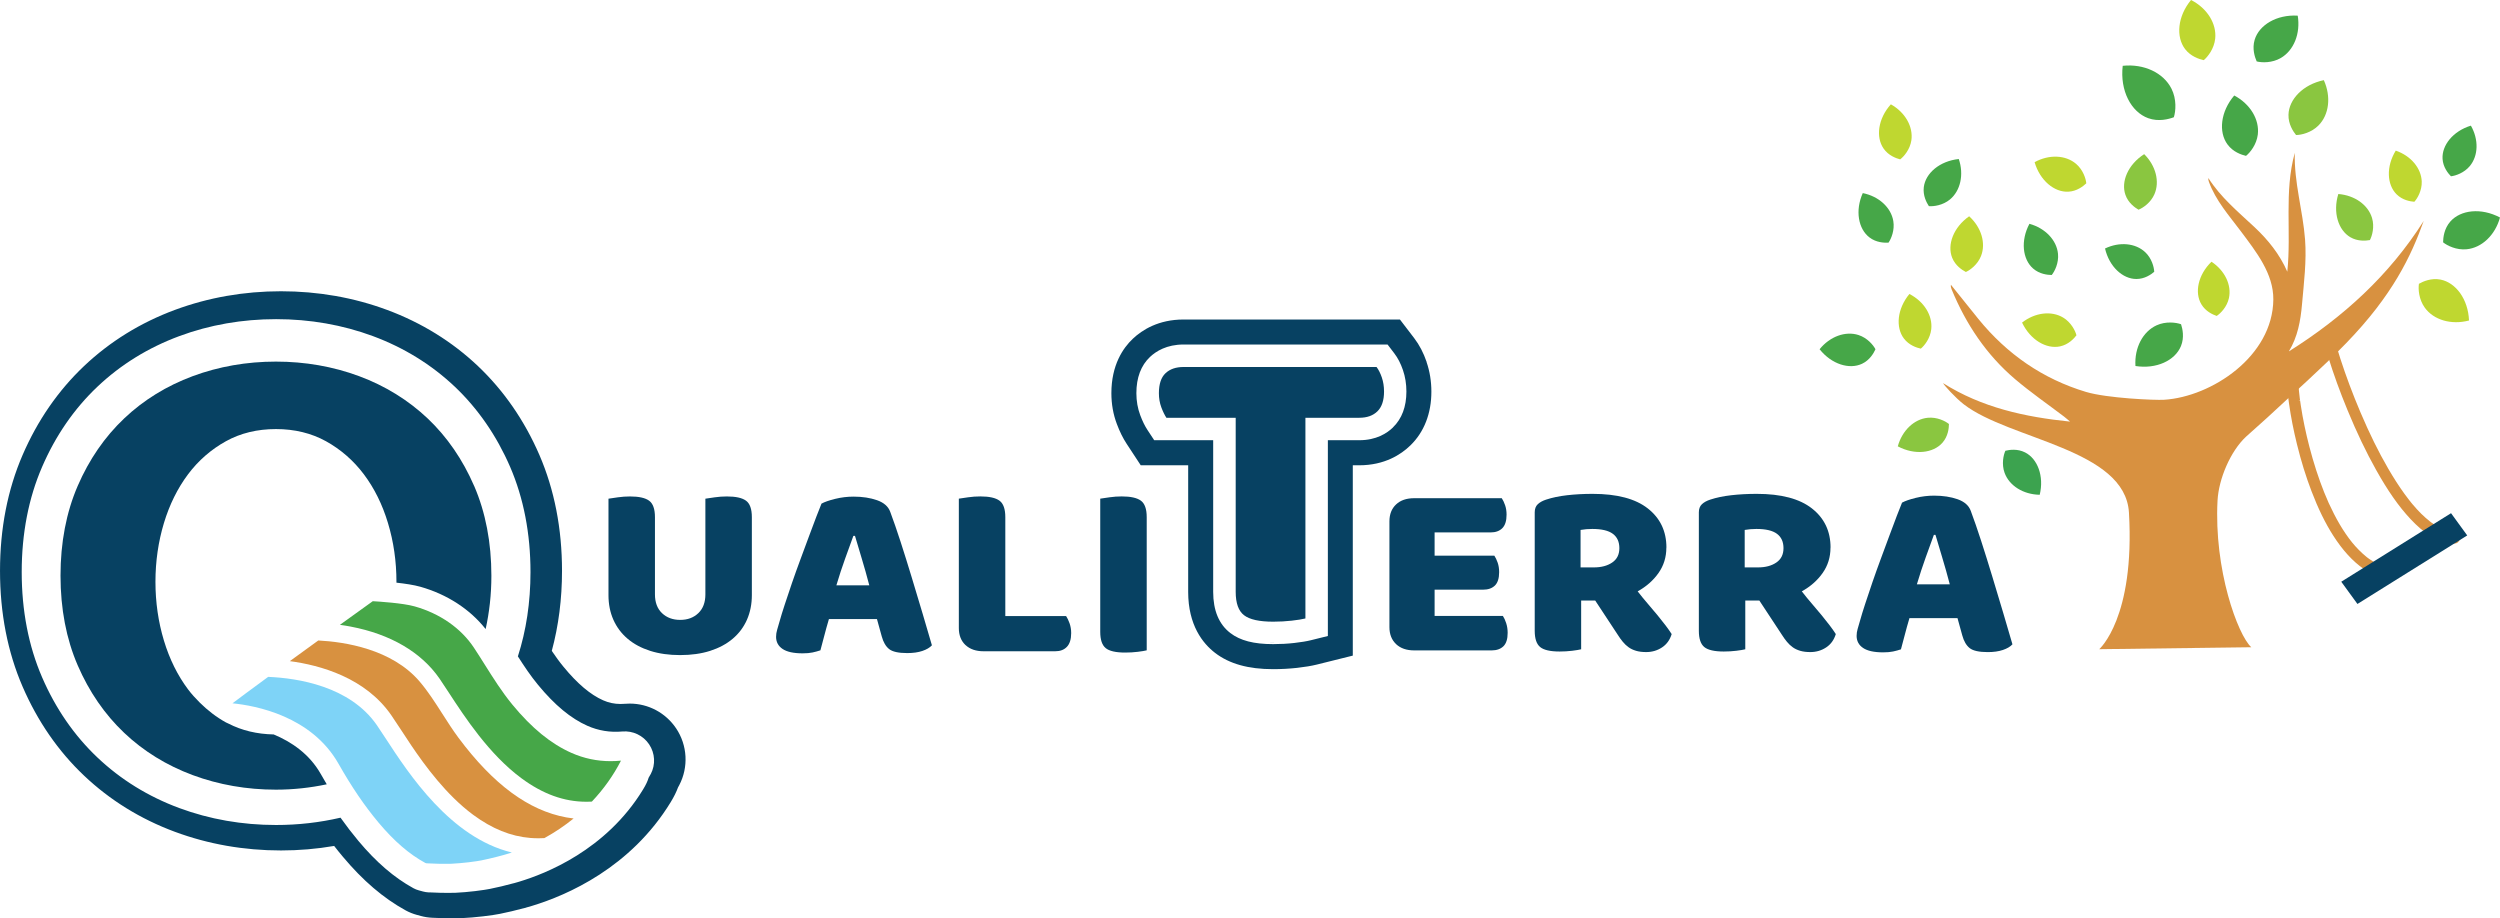 <?xml version="1.0" encoding="UTF-8"?>
<svg id="Ebene_2" xmlns="http://www.w3.org/2000/svg" viewBox="0 0 713.91 262.25">
  <g id="Layer_1">
    <g>
      <g>
        <g>
          <g>
            <path d="M653.62,100.34c2.53-4.16,3.34-8.78,3.75-13.42.54-6.17,1.34-12.42.87-18.55-.63-8.25-3.17-16.32-2.93-24.73-3.09,11.16-.95,22.63-2.14,33.95-2.2-5.03-5.52-9.13-9.41-12.77-4.68-4.37-9.64-8.47-13.14-13.99-.03.38.03.71.14,1.02,1.95,5.43,5.76,9.68,9.14,14.19,4.39,5.88,9.34,12.09,9.28,19.48-.14,16.25-17.63,27.77-31.16,28.64-2.64.17-16.34-.44-22.34-2.24-12.33-3.7-22.58-10.81-30.73-20.84-2.63-3.24-5.23-6.5-7.84-9.76-.09.54.06.96.23,1.38,4.09,9.9,9.91,18.62,18.09,25.57,4.46,3.79,9.3,7.13,13.97,10.68.6.45,1.15.96,1.73,1.45-12.91-1.32-25.22-4.01-36.27-11,.28.59,3.46,4.15,5.91,6.05,13.16,10.17,46.12,12.73,47.18,30.93,1.76,30.11-8.49,39.01-8.49,39.01l43.42-.56c-3.83-3.51-10.7-22.12-9.63-41.93.33-6.11,3.67-14.06,8.16-18.22,2.02-1.87,4.13-3.64,6.14-5.51,7.5-7.01,15.25-13.77,22.4-21.14,13.32-13.73,18.57-24.89,22.18-34.95-9.82,15.53-23.02,27.53-38.5,37.26Z" fill="#d89140"/>
            <path d="M646.22,183.77h-.6c.38.02.6,0,.6,0Z" fill="#9a6445"/>
            <path d="M594.56,183.77h-.6s.22.02.6,0Z" fill="#9a6445"/>
          </g>
          <g>
            <path d="M620.77,33.48c-1.48.55-4.36,1.34-7.32.27-4.87-1.76-8.11-7.86-7.28-14.96,6.08-.63,11.62,1.99,13.91,6.51,1.55,3.04,1.23,6.5.69,8.18Z" fill="#46a748"/>
            <path d="M629.31,17.18c-1.31-.29-3.72-1.05-5.34-3.18-2.65-3.5-2.15-9.33,1.71-14,4.62,2.35,7.35,6.77,6.9,11.04-.3,2.88-2.12,5.19-3.27,6.14Z" fill="#bfd730"/>
            <path d="M644.43,17.54c-.54-1.23-1.35-3.62-.58-6.18,1.26-4.21,6.26-7.25,12.3-6.89.83,5.12-1.12,9.93-4.83,12.09-2.5,1.46-5.44,1.36-6.89.98Z" fill="#46a748"/>
            <path d="M641.37,44.51c-1.31-.31-3.7-1.11-5.28-3.27-2.6-3.54-2-9.36,1.93-13.97,4.58,2.43,7.24,6.88,6.73,11.15-.35,2.87-2.2,5.16-3.37,6.09Z" fill="#46a748"/>
            <path d="M655.68,38.57c-.84-1.04-2.25-3.14-2.17-5.82.12-4.39,4.16-8.63,10.09-9.86,2.14,4.73,1.51,9.88-1.52,12.93-2.04,2.06-4.9,2.73-6.4,2.74Z" fill="#8ac640"/>
            <path d="M689.45,57.62c-1.18-.09-3.39-.46-5.07-2.13-2.76-2.74-3.04-7.91-.24-12.48,4.34,1.49,7.28,5.02,7.42,8.82.09,2.56-1.21,4.81-2.11,5.79Z" fill="#bfd730"/>
            <path d="M699.9,50.34c-.83-.85-2.24-2.59-2.39-4.95-.25-3.88,2.96-7.94,8.09-9.51,2.27,3.99,2.13,8.58-.29,11.52-1.63,1.98-4.09,2.8-5.41,2.94Z" fill="#46a748"/>
            <path d="M697.66,69.19c.02-1.36.28-3.89,2.06-5.92,2.92-3.34,8.79-4.02,14.19-1.16-1.39,5.05-5.2,8.65-9.52,9.07-2.91.29-5.57-1.04-6.74-1.99Z" fill="#46a748"/>
            <path d="M690.76,81.04c1.18-.67,3.5-1.71,6.16-1.2,4.35.85,7.9,5.57,8.14,11.68-5.06,1.34-10.09-.14-12.63-3.66-1.71-2.37-1.91-5.33-1.67-6.83Z" fill="#bfd730"/>
            <path d="M615.17,77.62c-.91.77-2.73,2.06-5.1,2.05-3.89,0-7.73-3.49-8.95-8.71,4.14-1.99,8.71-1.55,11.48,1.06,1.87,1.76,2.52,4.27,2.57,5.6Z" fill="#46a748"/>
            <path d="M633.01,90.22c-1.12-.38-3.17-1.29-4.38-3.33-1.99-3.34-.96-8.42,2.89-12.15,3.83,2.53,5.8,6.68,4.98,10.4-.55,2.5-2.38,4.36-3.49,5.08Z" fill="#bfd730"/>
            <path d="M622.83,92.59c.42,1.28.99,3.76-.03,6.25-1.67,4.08-6.98,6.63-12.99,5.68-.33-5.2,2.1-9.82,6.03-11.62,2.65-1.21,5.58-.82,6.99-.31Z" fill="#46a748"/>
            <path d="M592.96,95.75c-.74.97-2.29,2.65-4.67,3.16-3.9.84-8.5-1.82-10.86-6.79,3.71-2.9,8.39-3.44,11.74-1.43,2.25,1.36,3.46,3.74,3.79,5.06Z" fill="#bfd730"/>
            <path d="M585.9,78.53c-1.22-.02-3.5-.25-5.33-1.86-3-2.63-3.62-7.91-1.04-12.76,4.54,1.25,7.78,4.68,8.16,8.56.26,2.62-.93,5-1.79,6.06Z" fill="#46a748"/>
            <path d="M595.76,52.36c-.89.84-2.69,2.26-5.11,2.38-3.98.21-8.1-3.15-9.64-8.43,4.13-2.27,8.84-2.06,11.82.46,2.01,1.7,2.82,4.24,2.94,5.59Z" fill="#bfd730"/>
            <path d="M550.82,58.87c-.67-1.02-1.75-3.04-1.45-5.45.5-3.96,4.52-7.43,9.99-8.01,1.51,4.46.48,9.06-2.52,11.55-2.02,1.68-4.67,2.03-6.02,1.91Z" fill="#46a748"/>
            <path d="M561.38,77.67c-1.08-.57-3.01-1.81-3.91-4.06-1.49-3.7.35-8.69,4.85-11.85,3.49,3.17,4.82,7.69,3.4,11.32-.95,2.45-3.1,4.04-4.34,4.59Z" fill="#bfd730"/>
            <path d="M542.61,45.51c-1.18-.31-3.34-1.09-4.72-3.08-2.28-3.27-1.61-8.55,2.07-12.64,4.11,2.3,6.42,6.41,5.86,10.27-.38,2.6-2.11,4.63-3.2,5.45Z" fill="#bfd730"/>
            <path d="M548.52,99.56c-1.19-.26-3.37-.96-4.84-2.9-2.4-3.18-1.93-8.48,1.58-12.71,4.19,2.15,6.66,6.16,6.24,10.04-.28,2.61-1.93,4.71-2.99,5.57Z" fill="#bfd730"/>
            <path d="M539.29,69.29c-1.22.07-3.51-.01-5.44-1.49-3.17-2.42-4.15-7.64-1.91-12.66,4.62.93,8.08,4.13,8.72,7.98.44,2.59-.59,5.06-1.37,6.17Z" fill="#46a748"/>
            <path d="M535.56,99.74c-.5,1.11-1.63,3.11-3.83,4.14-3.61,1.7-8.69.16-12.12-4.15,2.96-3.66,7.39-5.26,11.11-4.06,2.5.81,4.22,2.85,4.84,4.06Z" fill="#46a748"/>
            <path d="M556.55,121.09c-.02,1.22-.25,3.5-1.85,5.33-2.63,3-7.91,3.62-12.76,1.04,1.25-4.54,4.67-7.78,8.56-8.16,2.62-.26,5.01.93,6.06,1.79Z" fill="#8ac640"/>
            <path d="M572.67,128.71c-.57,1.24-1.13,3.85-.23,6.32,1.34,3.67,5.32,6.18,10.03,6.26,1.29-5.35-.63-10.31-4.19-12.1-2.17-1.1-4.44-.76-5.62-.47Z" fill="#3ca34f"/>
            <path d="M610.68,59.88c-1.05-.61-2.93-1.94-3.73-4.23-1.33-3.76.72-8.66,5.35-11.63,3.35,3.31,4.49,7.89,2.92,11.46-1.06,2.41-3.27,3.91-4.53,4.4Z" fill="#8ac640"/>
            <path d="M676.75,68.56c-1.2.21-3.48.41-5.58-.82-3.44-2.01-5.05-7.08-3.43-12.34,4.69.37,8.52,3.12,9.63,6.86.75,2.52.03,5.09-.61,6.29Z" fill="#8ac640"/>
          </g>
        </g>
        <g>
          <g>
            <path d="M677.82,160.43c-.39-.23-.77-.48-1.14-.74-.19-.13-.38-.27-.56-.4l-.39-.31c-.73-.59-1.45-1.25-2.15-1.96-1.39-1.41-2.51-2.79-3.76-4.63-1.17-1.71-2.26-3.57-3.33-5.66-.51-.99-1.01-2.04-1.51-3.12-.48-1.07-.83-1.89-1.28-3.02-1.62-4.05-3.01-8.35-4.25-13.12-1.02-3.94-1.83-7.84-2.41-11.6-.06-.42-.13-.84-.18-1.25l-.04-.26-.47.07h0s.45-.18.45-.18l-.07-.55c-.09-.68-.16-1.37-.23-2.06-.09-.99-.18-2.05-.16-3.1,0-.17,0-.34.02-.52,0-.12,0-.24-.02-.35l-.25-1.28-.88,1.6c-.52.96-1.01,1.87-1.83,2.74l-.24.24.02.22c.11,1.27.29,2.53.46,3.76l.06.41c.52,3.71,1.26,7.49,2.26,11.54,1.16,4.73,2.55,9.21,4.12,13.31,1.92,5.03,3.96,9.21,6.24,12.76,2.68,4.18,5.52,7.29,8.69,9.5.39.27.79.53,1.19.77.28.17.56.24.83.24.57,0,1.08-.34,1.36-.82.41-.69.37-1.71-.53-2.25Z" fill="#d89140"/>
            <path d="M700.82,151.79h-.37c-.23-.03-.45-.06-.68-.09-.4-.06-.81-.16-1.21-.27-.21-.06-.41-.13-.7-.23l-.34-.14c-.42-.18-.84-.38-1.26-.61-.41-.22-.84-.48-1.26-.76-.21-.14-.41-.28-.61-.42l-.48-.36c-.83-.65-1.65-1.38-2.51-2.22-.82-.82-1.63-1.7-2.47-2.7l-.47-.57c-.2-.25-.4-.5-.59-.75-.42-.54-.83-1.09-1.24-1.65-1.55-2.14-3.07-4.5-4.64-7.2-2.8-4.82-5.31-9.93-7.92-16.06-2.2-5.18-4.13-10.34-5.75-15.34-.73-2.26-1.29-4.15-1.76-5.95-.16-.6-.3-1.21-.44-1.82l-.2-.87-.61.65c-.52.56-1.09,1.13-1.8,1.81l-.2.19.07.27c.39,1.59.86,3.25,1.48,5.24,1.52,4.91,3.33,9.9,5.53,15.23,2.62,6.36,5.28,11.91,8.12,16.98,3.35,5.99,6.47,10.46,9.82,14.04,3.85,4.13,7.48,6.38,11.1,6.89.5.07,1.03.11,1.59.12h.02c.36,0,.7-.16.97-.45.34-.36.52-.89.48-1.38-.07-.9-.77-1.56-1.66-1.57Z" fill="#d89140"/>
          </g>
          <polygon points="673.2 172.47 668.58 166.12 699.93 146.55 704.55 152.9 673.2 172.47" fill="#074162"/>
        </g>
      </g>
      <path d="M194.23,187.07c-3.18,0-6.04-.4-8.57-1.21-2.53-.81-4.68-1.96-6.44-3.46-1.77-1.5-3.12-3.31-4.06-5.42-.94-2.12-1.4-4.46-1.4-7.03v-27.54c.61-.09,1.49-.23,2.65-.39,1.16-.17,2.32-.25,3.49-.25,2.53,0,4.35.4,5.46,1.21,1.11.81,1.67,2.38,1.67,4.71v22.05c0,2.28.67,4.07,2.01,5.35,1.34,1.28,3.07,1.93,5.19,1.93s3.85-.64,5.19-1.93c1.34-1.28,2.01-3.07,2.01-5.35v-27.33c.61-.09,1.49-.23,2.65-.39,1.16-.17,2.32-.25,3.49-.25,2.53,0,4.35.4,5.46,1.21,1.11.81,1.67,2.38,1.67,4.71v22.26c0,2.57-.47,4.91-1.4,7.03-.94,2.12-2.29,3.92-4.06,5.42-1.77,1.5-3.92,2.65-6.44,3.46-2.53.81-5.38,1.21-8.57,1.21Z" fill="#074162"/>
      <path d="M250.43,176.79h-13.72c-.51,1.71-.95,3.31-1.33,4.78-.38,1.47-.75,2.85-1.1,4.14-.71.24-1.45.44-2.24.61-.78.17-1.73.25-2.84.25-2.58,0-4.49-.42-5.72-1.25-1.24-.83-1.86-1.99-1.86-3.46,0-.67.1-1.33.3-2,.2-.67.43-1.45.68-2.35.35-1.28.85-2.89,1.48-4.82.63-1.93,1.33-4,2.08-6.21.76-2.21,1.57-4.47,2.43-6.78.86-2.31,1.67-4.49,2.43-6.56s1.45-3.92,2.09-5.57c.63-1.64,1.12-2.89,1.48-3.75.86-.47,2.16-.93,3.9-1.36,1.74-.43,3.5-.64,5.27-.64,2.53,0,4.76.35,6.71,1.03,1.95.69,3.2,1.8,3.75,3.32.91,2.43,1.9,5.28,2.96,8.56,1.06,3.28,2.12,6.67,3.18,10.17,1.06,3.5,2.1,6.95,3.11,10.35,1.01,3.4,1.9,6.41,2.65,9.03-.61.67-1.52,1.2-2.73,1.61s-2.65.61-4.32.61c-2.48,0-4.2-.38-5.16-1.14-.96-.76-1.67-1.97-2.12-3.64l-1.36-4.92ZM243.69,153.03c-.71,1.95-1.49,4.12-2.35,6.49-.86,2.38-1.69,4.92-2.5,7.63h9.4c-.71-2.71-1.43-5.27-2.16-7.67-.73-2.4-1.38-4.55-1.93-6.46h-.45Z" fill="#074162"/>
      <path d="M275.71,184.21c-1.26-1.19-1.9-2.81-1.9-4.85v-36.96c.61-.09,1.49-.23,2.65-.39,1.16-.17,2.32-.25,3.49-.25,2.53,0,4.35.4,5.46,1.21,1.11.81,1.67,2.38,1.67,4.71v28.25h17.36c.35.52.68,1.21.99,2.07.3.86.46,1.78.46,2.78,0,1.76-.41,3.07-1.21,3.92-.81.86-1.92,1.28-3.34,1.28h-20.47c-2.17,0-3.89-.59-5.16-1.78Z" fill="#074162"/>
      <path d="M321.31,186.35c-2.68,0-4.54-.43-5.57-1.28-1.04-.86-1.55-2.4-1.55-4.64v-38.03c.61-.09,1.49-.23,2.65-.39,1.16-.17,2.32-.25,3.49-.25,2.53,0,4.35.4,5.46,1.21,1.11.81,1.67,2.38,1.67,4.71v38.03c-.56.14-1.42.29-2.58.43-1.16.14-2.35.21-3.56.21Z" fill="#074162"/>
      <g>
        <path d="M193.08,208c-2.97-4.43-7.92-7.08-13.25-7.08-.47,0-.95.02-1.44.06-.4.04-.8.05-1.2.05-1.72,0-3.39-.35-4.96-1.05-3.64-1.61-7.35-4.75-11.32-9.58-1.18-1.43-2.29-2.98-3.34-4.53,1.94-7.17,2.92-14.84,2.92-22.85,0-12.05-2.17-23.17-6.45-33.08-4.27-9.86-10.17-18.4-17.56-25.41-7.38-6.99-16.12-12.39-25.96-16.04-9.52-3.53-19.71-5.32-30.28-5.32s-20.76,1.79-30.29,5.32c-9.84,3.65-18.57,9.05-25.95,16.04-7.38,6.99-13.29,15.54-17.55,25.4-4.28,9.89-6.45,21.02-6.45,33.08s2.17,23.19,6.45,33.07c4.27,9.87,10.17,18.42,17.55,25.41,7.38,7,16.12,12.4,25.96,16.05,9.52,3.53,19.71,5.32,30.28,5.32,5.12,0,10.21-.43,15.18-1.29.81,1.05,1.64,2.07,2.48,3.07,5.72,6.83,11.58,11.84,17.93,15.33,1.01.55,2.08.98,3.18,1.28l1.21.33c1.06.29,2.15.45,3.24.5l1.28.05c.74.03,1.48.06,2.24.08.7.01,1.39.02,2.1.02h.78s1.95-.04,1.95-.04c1.98-.1,4.05-.27,6.16-.52.96-.11,1.92-.25,2.86-.38,0,0,1.77-.3,1.93-.33,1.93-.38,4.65-1.02,7.01-1.66l.22-.04.35-.12,1.66-.48c9.86-3,28.11-10.84,39.56-29.65.91-1.5,1.59-2.87,2.06-4.16.12-.21.23-.42.34-.62,2.7-5.17,2.36-11.39-.89-16.25ZM185.8,221.08c-.18.35-.39.68-.58,1.02-.25.88-.75,1.98-1.57,3.32-10.6,17.43-28.02,24.12-35.27,26.32-.13.04-.26.08-.4.12-.26.08-.5.15-.73.21-.08.02-.16.04-.24.07-.1.03-.21.06-.3.08,0,0-.02,0-.03,0-2.14.59-4.87,1.25-6.8,1.62-.16.03-.63.11-1.03.18l-.38.06c-.05,0-.11.02-.16.03-.88.13-1.76.25-2.65.36-1.93.23-3.83.39-5.65.48-.1,0-.19,0-.29,0-.15,0-.41,0-.66.01-.28,0-.55,0-.69.01-.24,0-.48,0-.72,0-.65,0-1.29,0-1.94-.02-.69-.01-1.37-.05-2.06-.08-.34-.02-.69-.03-1.03-.04,0,0,0,0,0,0h-.28c-.52-.03-1.04-.11-1.55-.25l-1.21-.33c-.53-.14-1.04-.35-1.52-.61-5.49-3.01-10.64-7.44-15.74-13.54-1.75-2.1-3.43-4.28-5.08-6.6-5.93,1.38-12.09,2.09-18.41,2.09-9.67,0-18.97-1.63-27.64-4.84-8.88-3.29-16.74-8.15-23.37-14.44-6.63-6.28-11.95-13.99-15.8-22.9-3.86-8.92-5.82-19.04-5.82-30.05s1.96-21.12,5.83-30.05c3.85-8.91,9.17-16.62,15.81-22.9,6.63-6.28,14.49-11.14,23.37-14.43,8.68-3.22,17.98-4.84,27.64-4.84s18.97,1.63,27.64,4.84c8.87,3.29,16.73,8.15,23.37,14.43,6.63,6.29,11.95,14,15.81,22.9h0c3.86,8.94,5.82,19.05,5.82,30.06,0,8.62-1.22,16.69-3.6,24.07,1.84,2.88,3.67,5.61,5.76,8.14,4.75,5.76,9.36,9.59,14.11,11.69h0c3.12,1.38,6.47,1.93,9.93,1.62,3.04-.27,5.98,1.13,7.68,3.67,1.7,2.54,1.88,5.79.46,8.49Z" fill="#074162"/>
        <path d="M167.45,228.95c-6.38,0-12.45-2.2-18.56-6.72-9.23-6.83-16.16-17.45-20.75-24.48-.99-1.52-1.84-2.81-2.61-3.94-5.22-7.56-14-12.71-25.4-14.88-1-.19-2.02-.36-3.06-.5,4.69-3.38,8.3-5.98,9.38-6.75,1.73.1,8.59.53,11.95,1.48,7.23,2.04,13.25,6.23,16.93,11.79,1.07,1.61,2.1,3.25,3.12,4.87,2.41,3.83,4.9,7.79,7.89,11.42,5.49,6.67,11,11.17,16.85,13.76,3.54,1.57,7.3,2.36,11.17,2.36.98,0,1.97-.05,2.97-.15-2.16,4.21-4.95,8.14-8.32,11.7-.52.03-1.04.04-1.56.04Z" fill="#46a748"/>
        <path d="M153.66,239.38c-.74,0-1.48-.03-2.22-.09-5.59-.46-10.94-2.63-16.34-6.62-7.65-5.66-13.76-14.04-17.69-19.86-.85-1.26-1.69-2.54-2.52-3.82l-.27-.41c-.95-1.45-1.9-2.9-2.88-4.33-7.41-10.74-20.32-14.3-28.98-15.45,2.71-1.97,5.48-3.98,8.13-5.9,7.58.39,21.02,2.45,28.94,11.72,2.4,2.81,4.47,6.05,6.47,9.18,1.48,2.31,3,4.7,4.66,6.93,9.93,13.3,19.99,20.72,30.76,22.69.69.13,1.38.23,2.08.31-2.58,2.09-5.38,3.97-8.34,5.6-.6.04-1.21.06-1.81.06Z" fill="#d89140"/>
        <path d="M135.39,138.76h0c-3.26-7.53-7.72-14.01-13.26-19.26-5.55-5.25-12.14-9.32-19.6-12.09-7.42-2.75-15.41-4.15-23.74-4.15s-16.32,1.4-23.74,4.15c-7.46,2.77-14.06,6.83-19.6,12.09-5.54,5.25-10.01,11.73-13.26,19.26-3.26,7.53-4.91,16.15-4.91,25.62s1.65,18.09,4.91,25.62c3.26,7.53,7.72,14.01,13.26,19.26,5.54,5.26,12.14,9.32,19.6,12.09,7.42,2.75,15.41,4.15,23.74,4.15,4.98,0,9.83-.54,14.52-1.53-.57-.96-1.15-1.94-1.72-2.96-3.25-5.73-8.41-9.19-13.44-11.28-4.76-.09-9.1-1.13-12.92-3.1-.23-.12-.49-.21-.71-.33-2.77-1.53-5.25-3.46-7.48-5.67-1.18-1.18-2.32-2.41-3.34-3.77-2.98-3.97-5.3-8.66-6.89-13.93-1.61-5.32-2.42-10.97-2.42-16.78s.81-11.46,2.42-16.78c1.59-5.27,3.91-9.95,6.89-13.93,2.94-3.92,6.58-7.09,10.82-9.44,4.16-2.31,8.96-3.47,14.28-3.47s10.12,1.17,14.28,3.47c4.24,2.35,7.88,5.53,10.82,9.44,2.99,3.98,5.31,8.66,6.89,13.93,1.61,5.32,2.42,10.97,2.42,16.78,0,.08,0,.16,0,.24,2.43.27,4.96.64,6.8,1.16,7.66,2.16,14.19,6.42,18.67,12.09,1.06-4.78,1.64-9.86,1.64-15.23,0-9.46-1.65-18.08-4.91-25.62Z" fill="#074162"/>
        <path d="M125.18,246.66c-.61-.01-1.23-.04-1.84-.07l-1.52-.06-.34-.09c-4.58-2.48-8.96-6.26-13.39-11.55-4.02-4.81-7.65-10.14-11.42-16.79-7.7-13.59-23.6-16.6-30.28-17.26,1.71-1.29,4.78-3.59,10.19-7.55,8.43.35,23.35,2.65,31.04,13.79.74,1.08,1.56,2.33,2.51,3.78,6.64,10.18,18.5,28.34,36.03,32.58l-.73.24c-1.45.49-5.42,1.51-7.99,2.02l-1.22.21c-.76.11-1.55.22-2.34.32-1.74.2-3.43.35-5.03.43l-1.92.02c-.58,0-1.17,0-1.75-.02Z" fill="#7ed3f7"/>
      </g>
      <g>
        <path d="M363.87,183.55h-1.23c.78.04,1.23,0,1.23,0Z" fill="#074162"/>
        <g>
          <path d="M407.4,103.38c-.91-2.64-2.07-4.87-3.56-6.82l-4.07-5.32h-61.79c-7.16,0-11.82,2.98-14.48,5.49-2.8,2.64-6.13,7.49-6.13,15.55,0,3.09.52,6.05,1.56,8.79.82,2.19,1.74,4.05,2.81,5.68l4.01,6.11h13.55v36.16c0,9.52,4.18,14.73,7.68,17.42,4.07,3.13,9.5,4.65,16.58,4.65,2.33,0,4.63-.13,6.84-.37,2.29-.26,4.13-.57,5.63-.94l10.28-2.56v-54.35h1.83c7.26,0,11.96-3.09,14.62-5.68,3.92-3.81,5.99-9.12,5.99-15.35,0-2.94-.46-5.78-1.37-8.44ZM397.8,122.05c-1.71,1.67-4.78,3.66-9.64,3.66h-8.97v55.91l-4.87,1.21c-1.2.3-2.75.55-4.72.78-1.94.22-3.96.33-6.03.33-5.53,0-9.42-1.01-12.23-3.17-3.25-2.49-4.9-6.45-4.9-11.76v-43.3h-16.84l-1.9-2.89c-.78-1.18-1.46-2.57-2.09-4.26-.73-1.94-1.1-4.05-1.1-6.28,0-4.43,1.31-7.91,3.9-10.36,1.71-1.61,4.76-3.54,9.57-3.54h58.26l1.92,2.52c1.02,1.33,1.83,2.9,2.48,4.8.65,1.9.98,3.96.98,6.11,0,4.32-1.29,7.76-3.83,10.23Z" fill="#074162"/>
          <path d="M372.78,119.3v57.31c-.93.23-2.23.44-3.91.63-1.68.19-3.45.29-5.29.29-3.95,0-6.72-.61-8.32-1.84-1.6-1.23-2.39-3.45-2.39-6.68v-49.71h-19.79c-.5-.77-.99-1.76-1.45-2.99-.46-1.23-.69-2.57-.69-4.03,0-2.61.63-4.51,1.89-5.7,1.26-1.19,2.98-1.78,5.17-1.78h55.09c.59.77,1.09,1.77,1.51,2.99.42,1.23.63,2.57.63,4.03,0,2.53-.63,4.41-1.89,5.64-1.26,1.23-2.98,1.84-5.17,1.84h-15.38Z" fill="#074162"/>
        </g>
      </g>
      <path d="M398.67,183.93c-1.26-1.19-1.9-2.81-1.9-4.85v-30.18c0-2.04.63-3.66,1.9-4.85,1.26-1.19,2.98-1.78,5.16-1.78h25.02c.35.52.67,1.19.95,2,.28.81.42,1.71.42,2.71,0,1.76-.41,3.04-1.21,3.85-.81.81-1.92,1.21-3.34,1.21h-16v6.64h17.06c.35.52.67,1.19.95,2,.28.81.42,1.71.42,2.71,0,1.76-.41,3.03-1.21,3.82-.81.78-1.92,1.18-3.34,1.18h-13.88v7.49h19.49c.35.52.67,1.21.95,2.07.28.86.42,1.78.42,2.78,0,1.76-.41,3.03-1.21,3.82-.81.78-1.92,1.18-3.34,1.18h-22.14c-2.17,0-3.89-.59-5.16-1.78Z" fill="#074162"/>
      <path d="M475.85,156.39c0,2.71-.75,5.13-2.24,7.24-1.49,2.12-3.48,3.87-5.95,5.24.96,1.24,1.93,2.43,2.92,3.57.99,1.14,1.91,2.24,2.77,3.28.86,1.05,1.63,2.02,2.31,2.92.68.9,1.25,1.71,1.71,2.43-.51,1.67-1.43,2.94-2.77,3.82-1.34.88-2.84,1.32-4.51,1.32-1.11,0-2.07-.12-2.88-.36-.81-.24-1.52-.57-2.12-1-.61-.43-1.16-.95-1.67-1.57-.51-.62-.99-1.28-1.44-2l-6.44-9.78h-4.02v13.91c-.56.14-1.42.29-2.58.43-1.16.14-2.35.21-3.56.21-2.68,0-4.54-.43-5.57-1.28-1.04-.86-1.55-2.4-1.55-4.64v-33.82c0-1,.29-1.77.87-2.32.58-.55,1.38-.99,2.39-1.32,1.72-.57,3.72-.99,5.99-1.25,2.28-.26,4.7-.39,7.28-.39,6.98,0,12.23,1.39,15.77,4.17,3.54,2.78,5.31,6.5,5.31,11.17ZM455.15,162.03c2.12,0,3.87-.46,5.23-1.39,1.37-.93,2.05-2.29,2.05-4.1s-.62-3.18-1.86-4.1c-1.24-.93-3.2-1.39-5.88-1.39-.61,0-1.17.02-1.71.07-.53.05-1.07.12-1.63.21v10.7h3.79Z" fill="#074162"/>
      <path d="M522.72,156.39c0,2.71-.75,5.13-2.24,7.24-1.49,2.12-3.48,3.87-5.95,5.24.96,1.24,1.93,2.43,2.92,3.57.99,1.14,1.91,2.24,2.77,3.28.86,1.05,1.63,2.02,2.31,2.92.68.9,1.25,1.71,1.71,2.43-.51,1.67-1.43,2.94-2.77,3.82-1.34.88-2.84,1.32-4.51,1.32-1.11,0-2.07-.12-2.88-.36-.81-.24-1.52-.57-2.12-1-.61-.43-1.16-.95-1.67-1.57-.51-.62-.99-1.28-1.44-2l-6.44-9.78h-4.02v13.91c-.56.14-1.42.29-2.58.43-1.16.14-2.35.21-3.56.21-2.68,0-4.54-.43-5.57-1.28-1.04-.86-1.55-2.4-1.55-4.64v-33.82c0-1,.29-1.77.87-2.32.58-.55,1.38-.99,2.39-1.32,1.72-.57,3.72-.99,5.99-1.25,2.28-.26,4.7-.39,7.28-.39,6.98,0,12.23,1.39,15.77,4.17,3.54,2.78,5.31,6.5,5.31,11.17ZM502.02,162.03c2.12,0,3.87-.46,5.23-1.39,1.37-.93,2.05-2.29,2.05-4.1s-.62-3.18-1.86-4.1c-1.24-.93-3.2-1.39-5.88-1.39-.61,0-1.17.02-1.71.07-.53.05-1.07.12-1.63.21v10.7h3.79Z" fill="#074162"/>
      <path d="M558.99,176.51h-13.72c-.51,1.71-.95,3.31-1.33,4.78-.38,1.47-.75,2.85-1.1,4.14-.71.24-1.45.44-2.24.61-.78.17-1.73.25-2.84.25-2.58,0-4.49-.42-5.72-1.25-1.24-.83-1.86-1.99-1.86-3.46,0-.67.1-1.33.3-2,.2-.67.43-1.45.68-2.35.35-1.28.85-2.89,1.48-4.82.63-1.93,1.33-4,2.08-6.21.76-2.21,1.57-4.47,2.43-6.78.86-2.31,1.67-4.5,2.43-6.56.76-2.07,1.45-3.92,2.09-5.57.63-1.64,1.12-2.89,1.48-3.75.86-.47,2.16-.93,3.9-1.36,1.74-.43,3.5-.64,5.27-.64,2.53,0,4.76.35,6.71,1.03,1.94.69,3.2,1.8,3.75,3.32.91,2.43,1.9,5.28,2.96,8.56,1.06,3.28,2.12,6.67,3.18,10.17,1.06,3.5,2.1,6.95,3.11,10.35,1.01,3.4,1.9,6.41,2.65,9.03-.61.67-1.52,1.2-2.73,1.61s-2.65.61-4.32.61c-2.48,0-4.2-.38-5.16-1.14-.96-.76-1.67-1.97-2.12-3.64l-1.36-4.92ZM552.24,152.75c-.71,1.95-1.49,4.12-2.35,6.49-.86,2.38-1.69,4.92-2.5,7.63h9.4c-.71-2.71-1.43-5.27-2.16-7.67-.73-2.4-1.38-4.55-1.93-6.46h-.45Z" fill="#074162"/>
    </g>
  </g>
</svg>